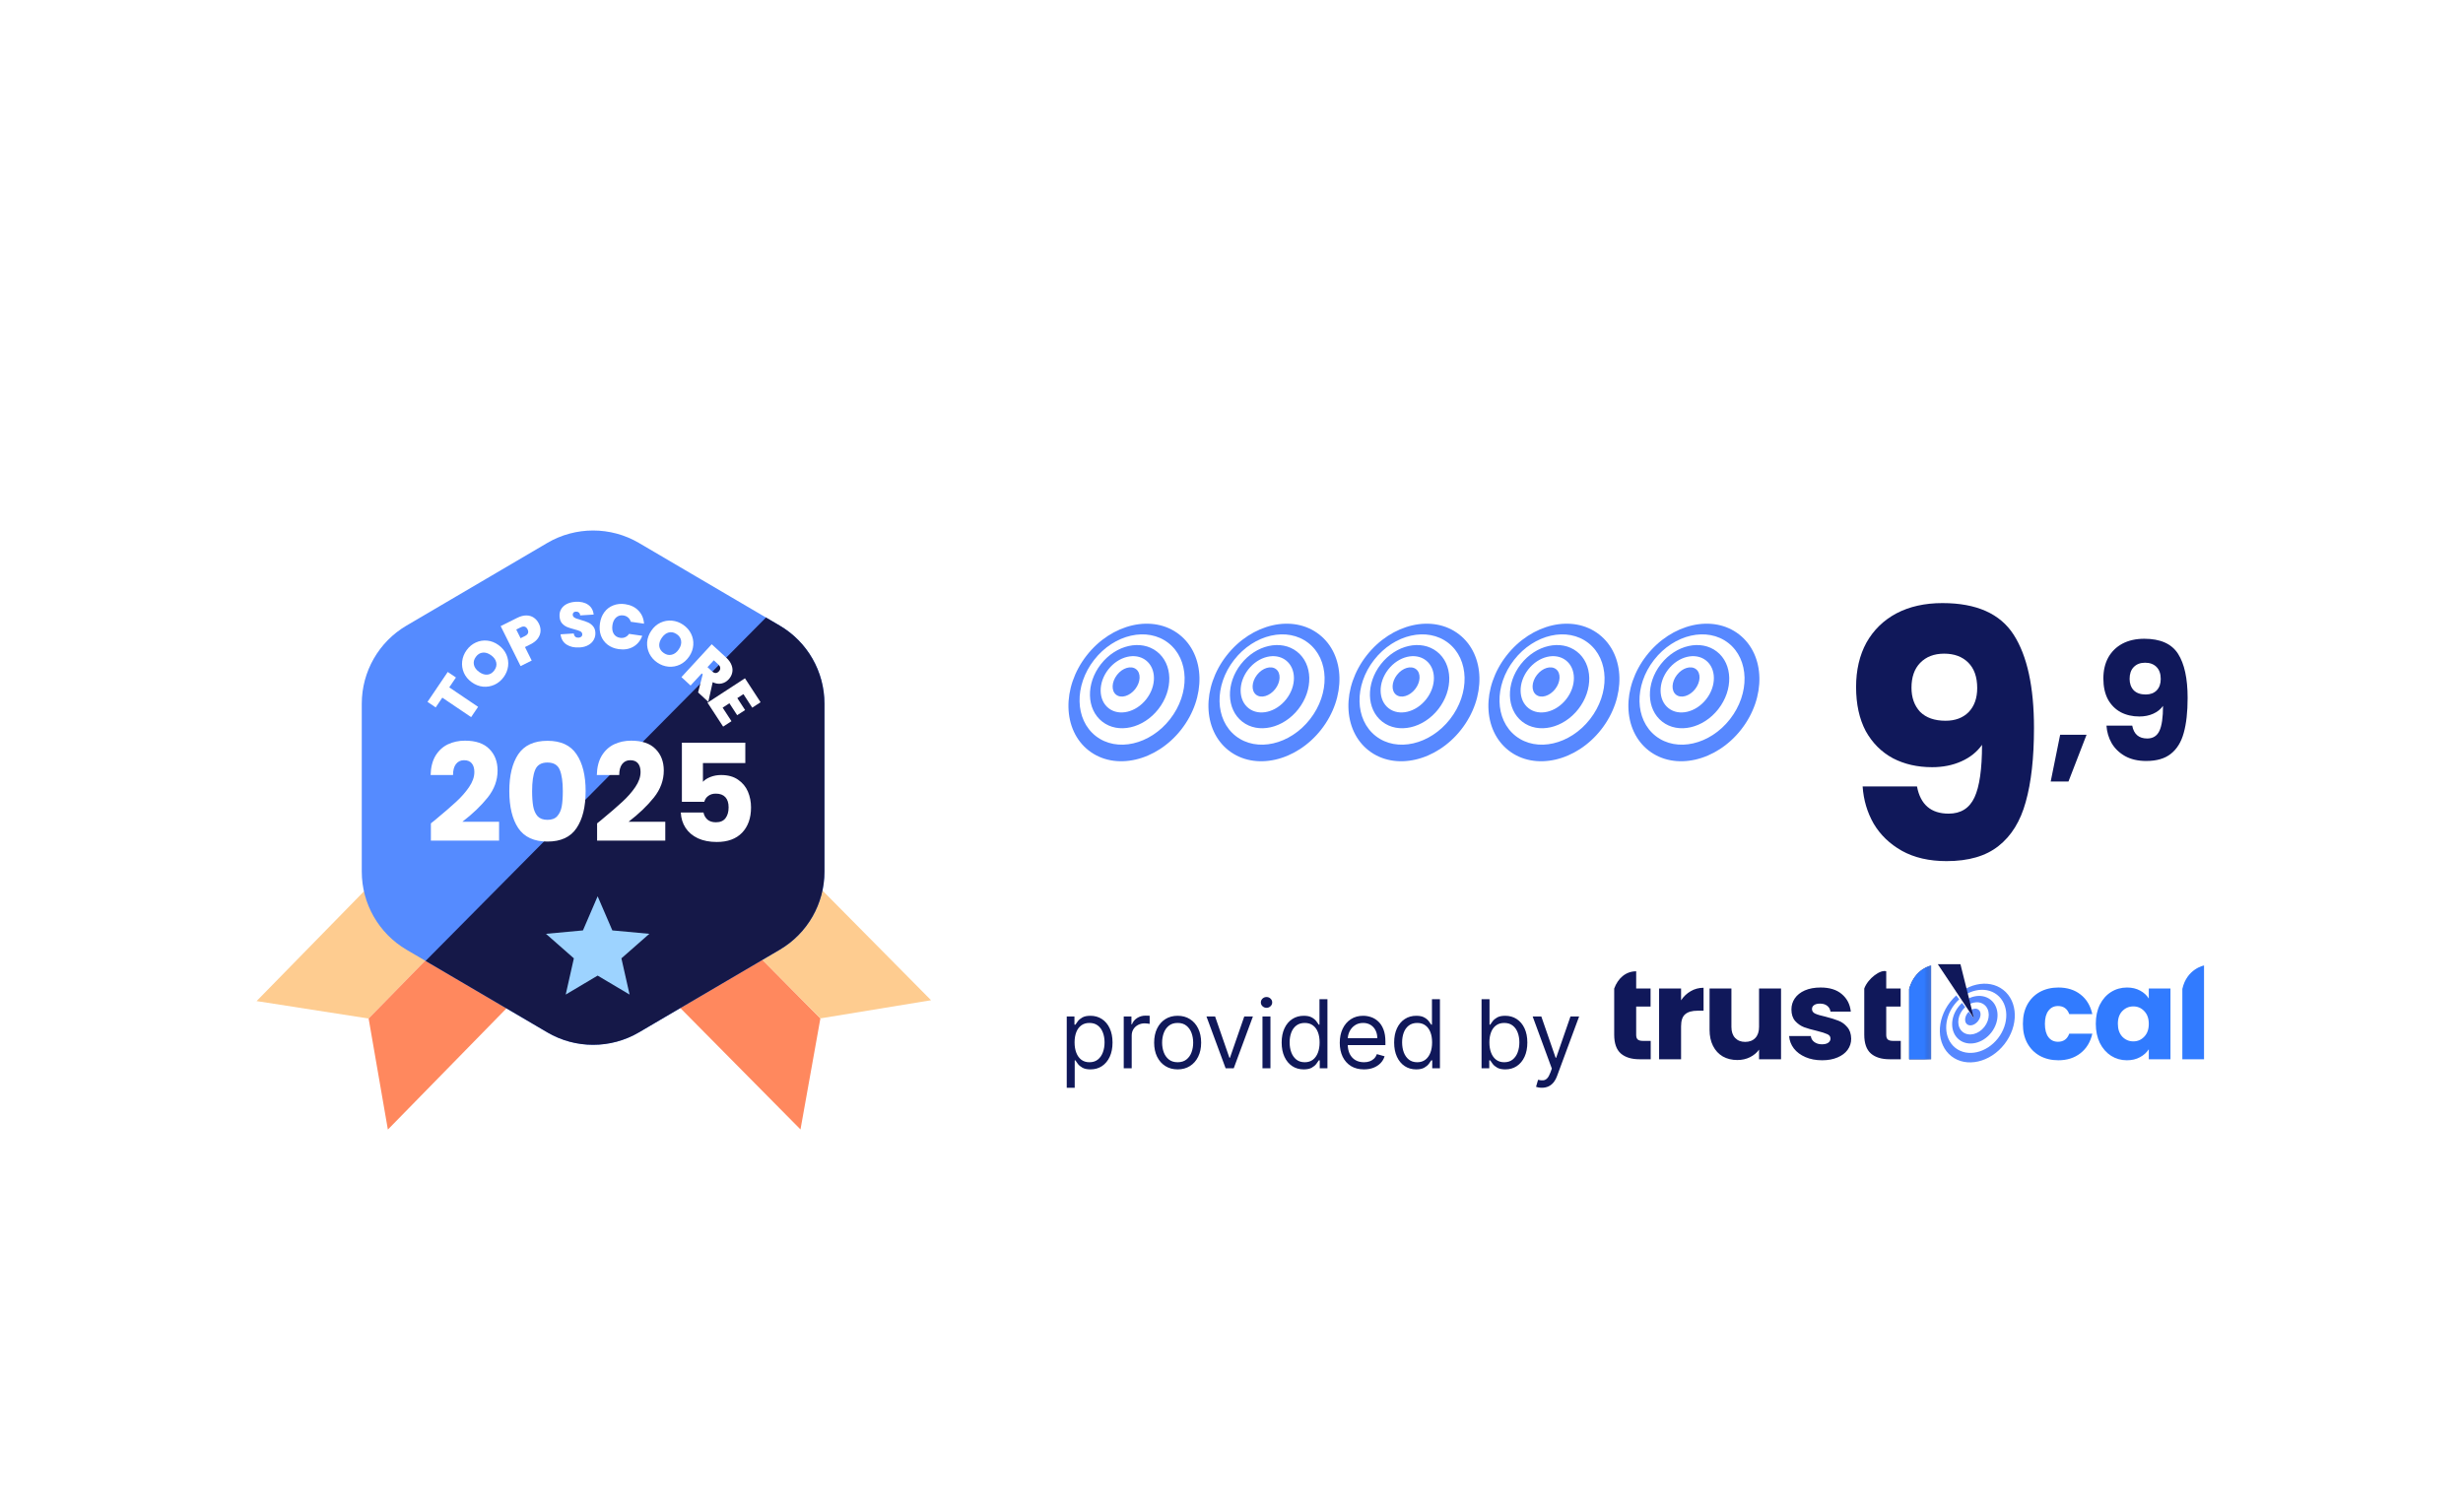 <?xml version="1.0" encoding="utf-8"?>
<svg xmlns="http://www.w3.org/2000/svg" fill="none" height="167" viewBox="0 0 272 167" width="272">
<g clip-path="url(#clip0_12_9783)">
<rect fill="white" height="167" width="272"/>
<g filter="url(#filter0_d_12_9783)">
<g clip-path="url(#clip1_12_9783)">
<path d="M238 32H34C25.163 32 18 39.163 18 48V120C18 128.837 25.163 136 34 136H238C246.837 136 254 128.837 254 120V48C254 39.163 246.837 32 238 32Z" fill="white"/>
<path d="M28.337 102.575L42.286 88.316L49.57 95.442L40.709 104.5L28.337 102.575Z" fill="#FECC90"/>
<path d="M40.709 104.5L49.494 95.519L56.712 102.581L47.771 111.721L42.835 116.766L40.709 104.5Z" fill="#FF885E"/>
<path d="M88.402 116.751L74.222 102.424L81.464 95.256L90.6 104.487L88.402 116.751Z" fill="#FF885E"/>
<path d="M90.6 104.486L81.54 95.333L88.718 88.23L97.805 97.411L102.822 102.48L90.6 104.486Z" fill="#FECC90"/>
<path d="M60.437 51.973C63.563 50.138 67.437 50.138 70.563 51.973L86.111 61.102C89.169 62.898 91.047 66.179 91.047 69.725V88.275C91.047 91.822 89.169 95.103 86.111 96.899L70.563 106.028C67.437 107.863 63.563 107.863 60.437 106.028L44.889 96.899C41.831 95.103 39.952 91.822 39.952 88.275V69.725C39.952 66.179 41.831 62.898 44.889 61.102L60.437 51.973Z" fill="#558BFF"/>
<path d="M84.545 60.182L86.111 61.101C89.169 62.897 91.048 66.178 91.048 69.725V88.275C91.048 91.822 89.169 95.103 86.111 96.899L70.563 106.027C67.437 107.863 63.563 107.863 60.437 106.027L47 98.138L84.553 60.246C84.572 60.227 84.568 60.195 84.545 60.182Z" fill="#151848"/>
<path d="M47.585 82.945C47.925 82.675 48.08 82.55 48.05 82.57C49.03 81.76 49.8 81.095 50.36 80.575C50.93 80.055 51.41 79.51 51.8 78.94C52.19 78.37 52.385 77.815 52.385 77.275C52.385 76.865 52.29 76.545 52.1 76.315C51.91 76.085 51.625 75.97 51.245 75.97C50.865 75.97 50.565 76.115 50.345 76.405C50.135 76.685 50.03 77.085 50.03 77.605H47.555C47.575 76.755 47.755 76.045 48.095 75.475C48.445 74.905 48.9 74.485 49.46 74.215C50.03 73.945 50.66 73.81 51.35 73.81C52.54 73.81 53.435 74.115 54.035 74.725C54.645 75.335 54.95 76.13 54.95 77.11C54.95 78.18 54.585 79.175 53.855 80.095C53.125 81.005 52.195 81.895 51.065 82.765H55.115V84.85H47.585V82.945ZM56.245 79.375C56.245 77.655 56.575 76.3 57.234 75.31C57.904 74.32 58.98 73.825 60.459 73.825C61.94 73.825 63.01 74.32 63.669 75.31C64.34 76.3 64.674 77.655 64.674 79.375C64.674 81.115 64.34 82.48 63.669 83.47C63.01 84.46 61.94 84.955 60.459 84.955C58.98 84.955 57.904 84.46 57.234 83.47C56.575 82.48 56.245 81.115 56.245 79.375ZM62.154 79.375C62.154 78.365 62.044 77.59 61.825 77.05C61.605 76.5 61.15 76.225 60.459 76.225C59.77 76.225 59.315 76.5 59.094 77.05C58.874 77.59 58.764 78.365 58.764 79.375C58.764 80.055 58.804 80.62 58.885 81.07C58.965 81.51 59.124 81.87 59.364 82.15C59.614 82.42 59.98 82.555 60.459 82.555C60.94 82.555 61.3 82.42 61.539 82.15C61.789 81.87 61.955 81.51 62.035 81.07C62.114 80.62 62.154 80.055 62.154 79.375ZM65.94 82.945C66.28 82.675 66.435 82.55 66.405 82.57C67.385 81.76 68.155 81.095 68.715 80.575C69.285 80.055 69.765 79.51 70.155 78.94C70.545 78.37 70.74 77.815 70.74 77.275C70.74 76.865 70.645 76.545 70.455 76.315C70.265 76.085 69.98 75.97 69.6 75.97C69.22 75.97 68.92 76.115 68.7 76.405C68.49 76.685 68.385 77.085 68.385 77.605H65.91C65.93 76.755 66.11 76.045 66.45 75.475C66.8 74.905 67.255 74.485 67.815 74.215C68.385 73.945 69.015 73.81 69.705 73.81C70.895 73.81 71.79 74.115 72.39 74.725C73 75.335 73.305 76.13 73.305 77.11C73.305 78.18 72.94 79.175 72.21 80.095C71.48 81.005 70.55 81.895 69.42 82.765H73.47V84.85H65.94V82.945ZM82.309 76.285H77.629V78.355C77.829 78.135 78.109 77.955 78.469 77.815C78.829 77.675 79.219 77.605 79.639 77.605C80.389 77.605 81.009 77.775 81.499 78.115C81.999 78.455 82.364 78.895 82.594 79.435C82.824 79.975 82.939 80.56 82.939 81.19C82.939 82.36 82.609 83.29 81.949 83.98C81.289 84.66 80.359 85 79.159 85C78.359 85 77.664 84.865 77.074 84.595C76.484 84.315 76.029 83.93 75.709 83.44C75.389 82.95 75.214 82.385 75.184 81.745H77.689C77.749 82.055 77.894 82.315 78.124 82.525C78.354 82.725 78.669 82.825 79.069 82.825C79.539 82.825 79.889 82.675 80.119 82.375C80.349 82.075 80.464 81.675 80.464 81.175C80.464 80.685 80.344 80.31 80.104 80.05C79.864 79.79 79.514 79.66 79.054 79.66C78.714 79.66 78.434 79.745 78.214 79.915C77.994 80.075 77.849 80.29 77.779 80.56H75.304V74.035H82.309V76.285Z" fill="white"/>
<path d="M49.446 66.221L50.351 66.832L49.614 67.922L52.798 70.075L52.029 71.211L48.846 69.059L48.117 70.138L47.212 69.526L49.446 66.221Z" fill="white"/>
<path d="M55.623 66.79C55.352 67.163 55.015 67.444 54.614 67.63C54.208 67.814 53.784 67.886 53.34 67.846C52.895 67.799 52.476 67.633 52.084 67.348C51.691 67.062 51.406 66.716 51.228 66.31C51.05 65.897 50.988 65.471 51.042 65.031C51.096 64.592 51.259 64.185 51.531 63.812C51.806 63.434 52.142 63.154 52.541 62.971C52.943 62.784 53.366 62.714 53.811 62.761C54.252 62.805 54.669 62.97 55.061 63.255C55.454 63.541 55.741 63.888 55.922 64.297C56.1 64.704 56.163 65.128 56.113 65.57C56.058 66.01 55.895 66.416 55.623 66.79ZM54.593 66.04C54.799 65.757 54.869 65.467 54.802 65.17C54.738 64.87 54.551 64.607 54.242 64.382C53.925 64.151 53.615 64.053 53.313 64.087C53.01 64.115 52.756 64.27 52.55 64.553C52.341 64.84 52.27 65.132 52.337 65.429C52.4 65.723 52.59 65.985 52.907 66.216C53.22 66.444 53.529 66.544 53.831 66.516C54.131 66.486 54.385 66.327 54.593 66.04Z" fill="white"/>
<path d="M59.514 60.891C59.648 61.158 59.707 61.434 59.692 61.717C59.679 61.995 59.58 62.263 59.396 62.521C59.214 62.774 58.943 62.989 58.584 63.168L57.976 63.471L58.719 64.962L57.491 65.574L55.291 61.156L57.127 60.242C57.482 60.065 57.814 59.978 58.123 59.98C58.436 59.981 58.71 60.061 58.946 60.22C59.181 60.379 59.371 60.602 59.514 60.891ZM57.978 62.25C58.325 62.077 58.419 61.832 58.261 61.515C58.101 61.193 57.848 61.118 57.501 61.291L57.012 61.535L57.49 62.493L57.978 62.25Z" fill="white"/>
<path d="M64.009 63.514C63.436 63.55 62.957 63.445 62.572 63.198C62.187 62.947 61.965 62.568 61.905 62.062L63.365 61.97C63.389 62.141 63.449 62.264 63.542 62.337C63.636 62.411 63.752 62.443 63.892 62.435C64.018 62.427 64.118 62.39 64.194 62.324C64.273 62.254 64.31 62.163 64.303 62.051C64.293 61.907 64.219 61.799 64.079 61.728C63.939 61.658 63.714 61.583 63.405 61.504C63.077 61.418 62.81 61.332 62.604 61.246C62.401 61.156 62.22 61.02 62.059 60.839C61.902 60.652 61.814 60.403 61.794 60.091C61.774 59.774 61.836 59.499 61.981 59.266C62.124 59.028 62.333 58.841 62.605 58.707C62.877 58.573 63.19 58.495 63.544 58.473C64.117 58.437 64.582 58.543 64.939 58.791C65.3 59.035 65.508 59.398 65.561 59.881L64.073 59.975C64.059 59.827 64.006 59.718 63.913 59.649C63.824 59.58 63.712 59.549 63.577 59.558C63.475 59.564 63.393 59.6 63.331 59.664C63.27 59.729 63.243 59.817 63.25 59.929C63.256 60.022 63.296 60.102 63.37 60.167C63.449 60.227 63.543 60.28 63.654 60.324C63.764 60.364 63.926 60.415 64.14 60.476C64.459 60.563 64.722 60.654 64.929 60.749C65.14 60.839 65.324 60.974 65.481 61.156C65.641 61.333 65.731 61.566 65.749 61.855C65.768 62.148 65.71 62.416 65.575 62.658C65.446 62.9 65.245 63.097 64.975 63.25C64.708 63.403 64.386 63.491 64.009 63.514Z" fill="white"/>
<path d="M66.253 60.861C66.323 60.381 66.484 59.968 66.737 59.623C66.995 59.273 67.324 59.022 67.724 58.868C68.124 58.709 68.564 58.664 69.045 58.734C69.654 58.823 70.143 59.061 70.511 59.449C70.88 59.833 71.084 60.313 71.123 60.889L69.661 60.677C69.6 60.479 69.498 60.321 69.355 60.201C69.217 60.082 69.046 60.008 68.843 59.978C68.529 59.932 68.261 60.009 68.038 60.208C67.822 60.403 67.686 60.687 67.632 61.061C67.577 61.44 67.625 61.756 67.777 62.009C67.934 62.258 68.17 62.406 68.484 62.451C68.687 62.481 68.872 62.458 69.038 62.383C69.209 62.309 69.352 62.186 69.467 62.014L70.928 62.226C70.727 62.767 70.395 63.172 69.932 63.439C69.469 63.702 68.933 63.789 68.323 63.701C67.843 63.631 67.433 63.466 67.094 63.204C66.755 62.938 66.512 62.603 66.363 62.2C66.219 61.792 66.183 61.346 66.253 60.861Z" fill="white"/>
<path d="M72.591 65.187C72.21 64.927 71.919 64.599 71.72 64.204C71.523 63.805 71.438 63.382 71.465 62.937C71.498 62.491 71.651 62.068 71.924 61.666C72.197 61.265 72.534 60.97 72.935 60.78C73.342 60.588 73.766 60.513 74.207 60.554C74.648 60.594 75.059 60.745 75.441 61.005C75.827 61.268 76.117 61.596 76.313 61.988C76.512 62.384 76.595 62.805 76.562 63.251C76.532 63.693 76.38 64.115 76.106 64.516C75.833 64.917 75.495 65.215 75.092 65.409C74.691 65.599 74.269 65.675 73.826 65.639C73.385 65.598 72.973 65.448 72.591 65.187ZM73.309 64.135C73.598 64.332 73.89 64.392 74.184 64.316C74.483 64.243 74.74 64.048 74.955 63.732C75.176 63.408 75.265 63.096 75.221 62.795C75.184 62.493 75.021 62.243 74.732 62.046C74.439 61.846 74.145 61.785 73.85 61.861C73.558 61.933 73.302 62.131 73.081 62.455C72.863 62.775 72.772 63.086 72.809 63.388C72.849 63.686 73.016 63.935 73.309 64.135Z" fill="white"/>
<path d="M77.093 68.483L77.605 66.481L77.497 66.381L76.264 67.72L75.255 66.79L78.598 63.16L80.189 64.626C80.481 64.894 80.681 65.173 80.788 65.463C80.899 65.749 80.924 66.029 80.862 66.302C80.804 66.572 80.674 66.817 80.472 67.036C80.244 67.284 79.975 67.438 79.663 67.501C79.359 67.563 79.04 67.513 78.706 67.352L78.221 69.522L77.093 68.483ZM78.132 65.691L78.632 66.151C78.769 66.277 78.902 66.34 79.031 66.338C79.16 66.336 79.281 66.273 79.395 66.149C79.502 66.033 79.55 65.909 79.538 65.777C79.533 65.645 79.463 65.517 79.329 65.394L78.83 64.934L78.132 65.691Z" fill="white"/>
<path d="M82.099 68.669L81.424 69.109L82.284 70.428L81.41 70.998L80.55 69.678L79.805 70.164L80.78 71.659L79.859 72.259L78.136 69.615L82.27 66.92L83.994 69.565L83.073 70.165L82.099 68.669Z" fill="white"/>
<path d="M120.229 74.894C123.117 77.148 127.697 76.107 130.458 72.57C133.22 69.031 133.117 64.336 130.229 62.082C127.341 59.827 122.761 60.868 120 64.406C117.238 67.944 117.341 72.639 120.229 74.894Z" fill="#5788FF"/>
<path d="M121.012 73.299C123.328 75.106 127 74.272 129.215 71.434C131.43 68.597 131.348 64.831 129.032 63.024C126.717 61.216 123.044 62.051 120.829 64.888C118.614 67.726 118.696 71.491 121.012 73.299Z" fill="white"/>
<path d="M121.731 71.712C123.485 73.081 126.259 72.459 127.926 70.322C129.594 68.185 129.524 65.344 127.771 63.975C126.017 62.606 123.243 63.228 121.575 65.365C119.908 67.501 119.977 70.343 121.731 71.712Z" fill="#5788FF"/>
<path d="M122.431 70.227C123.591 71.132 125.454 70.683 126.593 69.224C127.732 67.765 127.715 65.848 126.555 64.943C125.395 64.038 123.532 64.487 122.393 65.945C121.254 67.404 121.271 69.321 122.431 70.227Z" fill="white"/>
<path d="M123.262 68.738C123.817 69.17 124.759 68.89 125.367 68.111C125.975 67.332 126.019 66.349 125.464 65.916C124.91 65.484 123.967 65.764 123.359 66.543C122.751 67.323 122.708 68.305 123.262 68.738Z" fill="#5788FF"/>
<path d="M135.688 74.894C138.576 77.148 143.156 76.107 145.917 72.57C148.679 69.031 148.576 64.336 145.688 62.082C142.8 59.827 138.22 60.868 135.459 64.406C132.697 67.944 132.8 72.639 135.688 74.894Z" fill="#5788FF"/>
<path d="M136.471 73.299C138.787 75.106 142.459 74.272 144.674 71.434C146.889 68.597 146.807 64.831 144.491 63.024C142.176 61.216 138.503 62.051 136.288 64.888C134.073 67.726 134.155 71.491 136.471 73.299Z" fill="white"/>
<path d="M137.19 71.712C138.944 73.081 141.718 72.459 143.385 70.322C145.053 68.185 144.983 65.344 143.23 63.975C141.476 62.606 138.702 63.228 137.034 65.365C135.367 67.501 135.436 70.343 137.19 71.712Z" fill="#5788FF"/>
<path d="M137.89 70.227C139.05 71.132 140.913 70.683 142.052 69.224C143.191 67.765 143.174 65.848 142.014 64.943C140.854 64.038 138.991 64.487 137.852 65.945C136.713 67.404 136.73 69.321 137.89 70.227Z" fill="white"/>
<path d="M138.721 68.738C139.276 69.17 140.218 68.89 140.826 68.111C141.434 67.332 141.478 66.349 140.923 65.916C140.369 65.484 139.426 65.764 138.818 66.543C138.21 67.323 138.167 68.305 138.721 68.738Z" fill="#5788FF"/>
<path d="M151.147 74.894C154.035 77.148 158.615 76.107 161.376 72.57C164.138 69.031 164.035 64.336 161.147 62.082C158.259 59.827 153.679 60.868 150.918 64.406C148.156 67.944 148.259 72.639 151.147 74.894Z" fill="#5788FF"/>
<path d="M151.93 73.299C154.246 75.106 157.918 74.272 160.133 71.434C162.348 68.597 162.266 64.831 159.95 63.024C157.635 61.216 153.962 62.051 151.747 64.888C149.532 67.726 149.614 71.491 151.93 73.299Z" fill="white"/>
<path d="M152.649 71.712C154.403 73.081 157.177 72.459 158.844 70.322C160.512 68.185 160.442 65.344 158.689 63.975C156.935 62.606 154.161 63.228 152.493 65.365C150.826 67.501 150.895 70.343 152.649 71.712Z" fill="#5788FF"/>
<path d="M153.349 70.227C154.509 71.132 156.372 70.683 157.511 69.224C158.65 67.765 158.633 65.848 157.473 64.943C156.313 64.038 154.45 64.487 153.311 65.945C152.172 67.404 152.189 69.321 153.349 70.227Z" fill="white"/>
<path d="M154.18 68.738C154.735 69.17 155.677 68.89 156.285 68.111C156.893 67.332 156.937 66.349 156.382 65.916C155.828 65.484 154.885 65.764 154.277 66.543C153.669 67.323 153.626 68.305 154.18 68.738Z" fill="#5788FF"/>
<path d="M166.606 74.894C169.494 77.148 174.074 76.107 176.835 72.57C179.597 69.031 179.494 64.336 176.606 62.082C173.718 59.827 169.138 60.868 166.377 64.406C163.615 67.944 163.718 72.639 166.606 74.894Z" fill="#5788FF"/>
<path d="M167.389 73.299C169.705 75.106 173.377 74.272 175.592 71.434C177.807 68.597 177.725 64.831 175.409 63.024C173.094 61.216 169.421 62.051 167.206 64.888C164.991 67.726 165.073 71.491 167.389 73.299Z" fill="white"/>
<path d="M168.108 71.712C169.862 73.081 172.636 72.459 174.303 70.322C175.971 68.185 175.901 65.344 174.148 63.975C172.394 62.606 169.62 63.228 167.952 65.365C166.285 67.501 166.354 70.343 168.108 71.712Z" fill="#5788FF"/>
<path d="M168.808 70.227C169.968 71.132 171.831 70.683 172.97 69.224C174.109 67.765 174.092 65.848 172.932 64.943C171.772 64.038 169.909 64.487 168.77 65.945C167.631 67.404 167.648 69.321 168.808 70.227Z" fill="white"/>
<path d="M169.639 68.738C170.194 69.17 171.136 68.89 171.744 68.111C172.352 67.332 172.396 66.349 171.841 65.916C171.287 65.484 170.344 65.764 169.736 66.543C169.128 67.323 169.085 68.305 169.639 68.738Z" fill="#5788FF"/>
<path d="M182.065 74.894C184.953 77.148 189.533 76.107 192.294 72.57C195.056 69.031 194.953 64.336 192.065 62.082C189.177 59.827 184.597 60.868 181.836 64.406C179.074 67.944 179.177 72.639 182.065 74.894Z" fill="#5788FF"/>
<path d="M182.848 73.299C185.164 75.106 188.836 74.272 191.051 71.434C193.266 68.597 193.184 64.831 190.868 63.024C188.553 61.216 184.88 62.051 182.665 64.888C180.45 67.726 180.532 71.491 182.848 73.299Z" fill="white"/>
<path d="M183.567 71.712C185.321 73.081 188.095 72.459 189.762 70.322C191.43 68.185 191.36 65.344 189.607 63.975C187.853 62.606 185.079 63.228 183.411 65.365C181.744 67.501 181.813 70.343 183.567 71.712Z" fill="#5788FF"/>
<path d="M184.267 70.227C185.427 71.132 187.29 70.683 188.429 69.224C189.568 67.765 189.551 65.848 188.391 64.943C187.231 64.038 185.368 64.487 184.229 65.945C183.09 67.404 183.107 69.321 184.267 70.227Z" fill="white"/>
<path d="M185.098 68.738C185.653 69.17 186.595 68.89 187.203 68.111C187.811 67.332 187.855 66.349 187.3 65.916C186.746 65.484 185.803 65.764 185.195 66.543C184.587 67.323 184.544 68.305 185.098 68.738Z" fill="#5788FF"/>
<path d="M117.805 112.148V104.273H118.656V105.183H118.76C118.825 105.083 118.914 104.956 119.028 104.802C119.145 104.646 119.312 104.506 119.528 104.385C119.747 104.26 120.043 104.198 120.415 104.198C120.898 104.198 121.323 104.319 121.691 104.56C122.059 104.801 122.346 105.143 122.552 105.585C122.758 106.028 122.862 106.55 122.862 107.151C122.862 107.758 122.758 108.284 122.552 108.729C122.346 109.171 122.06 109.514 121.694 109.758C121.329 109.999 120.908 110.119 120.43 110.119C120.063 110.119 119.768 110.058 119.547 109.937C119.325 109.812 119.155 109.672 119.036 109.515C118.917 109.356 118.825 109.224 118.76 109.12H118.685V112.148H117.805ZM118.67 107.136C118.67 107.569 118.734 107.95 118.861 108.281C118.987 108.609 119.173 108.867 119.416 109.053C119.66 109.237 119.958 109.329 120.311 109.329C120.679 109.329 120.986 109.232 121.232 109.038C121.481 108.842 121.667 108.578 121.791 108.247C121.918 107.914 121.982 107.544 121.982 107.136C121.982 106.734 121.919 106.371 121.795 106.048C121.673 105.722 121.488 105.465 121.24 105.276C120.993 105.084 120.684 104.989 120.311 104.989C119.953 104.989 119.652 105.079 119.409 105.261C119.165 105.44 118.981 105.691 118.857 106.014C118.733 106.335 118.67 106.709 118.67 107.136ZM124.099 110V104.273H124.949V105.138H125.009C125.113 104.854 125.302 104.624 125.575 104.448C125.849 104.271 126.157 104.183 126.5 104.183C126.565 104.183 126.646 104.184 126.742 104.187C126.839 104.189 126.913 104.193 126.962 104.198V105.093C126.933 105.086 126.864 105.074 126.757 105.06C126.653 105.042 126.542 105.033 126.426 105.033C126.147 105.033 125.899 105.092 125.68 105.209C125.464 105.323 125.292 105.482 125.165 105.686C125.041 105.887 124.979 106.117 124.979 106.376V110H124.099ZM130.053 110.119C129.536 110.119 129.082 109.996 128.692 109.75C128.304 109.504 128.001 109.16 127.782 108.717C127.566 108.275 127.458 107.758 127.458 107.166C127.458 106.57 127.566 106.049 127.782 105.604C128.001 105.159 128.304 104.813 128.692 104.567C129.082 104.321 129.536 104.198 130.053 104.198C130.57 104.198 131.022 104.321 131.41 104.567C131.8 104.813 132.104 105.159 132.32 105.604C132.539 106.049 132.648 106.57 132.648 107.166C132.648 107.758 132.539 108.275 132.32 108.717C132.104 109.16 131.8 109.504 131.41 109.75C131.022 109.996 130.57 110.119 130.053 110.119ZM130.053 109.329C130.446 109.329 130.769 109.228 131.022 109.027C131.276 108.826 131.464 108.561 131.585 108.233C131.707 107.904 131.768 107.549 131.768 107.166C131.768 106.783 131.707 106.427 131.585 106.096C131.464 105.765 131.276 105.498 131.022 105.294C130.769 105.091 130.446 104.989 130.053 104.989C129.66 104.989 129.337 105.091 129.084 105.294C128.83 105.498 128.642 105.765 128.52 106.096C128.399 106.427 128.338 106.783 128.338 107.166C128.338 107.549 128.399 107.904 128.52 108.233C128.642 108.561 128.83 108.826 129.084 109.027C129.337 109.228 129.66 109.329 130.053 109.329ZM138.365 104.273L136.247 110H135.352L133.234 104.273H134.188L135.769 108.837H135.829L137.41 104.273H138.365ZM139.421 110V104.273H140.301V110H139.421ZM139.868 103.318C139.697 103.318 139.549 103.26 139.425 103.143C139.303 103.026 139.242 102.886 139.242 102.722C139.242 102.558 139.303 102.417 139.425 102.3C139.549 102.183 139.697 102.125 139.868 102.125C140.04 102.125 140.187 102.183 140.308 102.3C140.433 102.417 140.495 102.558 140.495 102.722C140.495 102.886 140.433 103.026 140.308 103.143C140.187 103.26 140.04 103.318 139.868 103.318ZM143.97 110.119C143.493 110.119 143.072 109.999 142.706 109.758C142.341 109.514 142.055 109.171 141.849 108.729C141.642 108.284 141.539 107.758 141.539 107.151C141.539 106.55 141.642 106.028 141.849 105.585C142.055 105.143 142.342 104.801 142.71 104.56C143.078 104.319 143.503 104.198 143.985 104.198C144.358 104.198 144.653 104.26 144.869 104.385C145.088 104.506 145.254 104.646 145.369 104.802C145.485 104.956 145.576 105.083 145.641 105.183H145.715V102.364H146.595V110H145.745V109.12H145.641C145.576 109.224 145.484 109.356 145.365 109.515C145.246 109.672 145.075 109.812 144.854 109.937C144.633 110.058 144.338 110.119 143.97 110.119ZM144.09 109.329C144.443 109.329 144.741 109.237 144.985 109.053C145.228 108.867 145.413 108.609 145.54 108.281C145.667 107.95 145.73 107.569 145.73 107.136C145.73 106.709 145.668 106.335 145.544 106.014C145.42 105.691 145.236 105.44 144.992 105.261C144.748 105.079 144.448 104.989 144.09 104.989C143.717 104.989 143.406 105.084 143.158 105.276C142.911 105.465 142.726 105.722 142.602 106.048C142.48 106.371 142.419 106.734 142.419 107.136C142.419 107.544 142.481 107.914 142.606 108.247C142.732 108.578 142.919 108.842 143.165 109.038C143.414 109.232 143.722 109.329 144.09 109.329ZM150.626 110.119C150.074 110.119 149.598 109.997 149.197 109.754C148.8 109.508 148.493 109.165 148.276 108.725C148.063 108.282 147.956 107.768 147.956 107.181C147.956 106.594 148.063 106.077 148.276 105.63C148.493 105.18 148.793 104.829 149.179 104.578C149.567 104.325 150.019 104.198 150.536 104.198C150.834 104.198 151.129 104.248 151.42 104.347C151.711 104.447 151.975 104.608 152.214 104.832C152.453 105.053 152.643 105.347 152.784 105.712C152.926 106.077 152.997 106.527 152.997 107.062V107.435H148.582V106.674H152.102C152.102 106.351 152.037 106.062 151.908 105.809C151.781 105.555 151.6 105.355 151.364 105.209C151.13 105.062 150.854 104.989 150.536 104.989C150.186 104.989 149.882 105.076 149.626 105.25C149.373 105.421 149.178 105.645 149.041 105.921C148.904 106.197 148.836 106.492 148.836 106.808V107.315C148.836 107.748 148.91 108.114 149.059 108.415C149.211 108.714 149.421 108.941 149.69 109.098C149.958 109.252 150.27 109.329 150.626 109.329C150.857 109.329 151.065 109.297 151.252 109.232C151.441 109.165 151.604 109.065 151.74 108.934C151.877 108.799 151.983 108.633 152.057 108.434L152.907 108.673C152.818 108.961 152.668 109.214 152.456 109.433C152.245 109.649 151.984 109.818 151.673 109.94C151.363 110.06 151.013 110.119 150.626 110.119ZM156.393 110.119C155.916 110.119 155.495 109.999 155.129 109.758C154.764 109.514 154.478 109.171 154.272 108.729C154.065 108.284 153.962 107.758 153.962 107.151C153.962 106.55 154.065 106.028 154.272 105.585C154.478 105.143 154.765 104.801 155.133 104.56C155.501 104.319 155.926 104.198 156.408 104.198C156.781 104.198 157.076 104.26 157.292 104.385C157.511 104.506 157.677 104.646 157.791 104.802C157.908 104.956 157.999 105.083 158.064 105.183H158.138V102.364H159.018V110H158.168V109.12H158.064C157.999 109.224 157.907 109.356 157.788 109.515C157.668 109.672 157.498 109.812 157.277 109.937C157.056 110.058 156.761 110.119 156.393 110.119ZM156.513 109.329C156.865 109.329 157.164 109.237 157.407 109.053C157.651 108.867 157.836 108.609 157.963 108.281C158.09 107.95 158.153 107.569 158.153 107.136C158.153 106.709 158.091 106.335 157.967 106.014C157.842 105.691 157.658 105.44 157.415 105.261C157.171 105.079 156.87 104.989 156.513 104.989C156.14 104.989 155.829 105.084 155.58 105.276C155.334 105.465 155.149 105.722 155.025 106.048C154.903 106.371 154.842 106.734 154.842 107.136C154.842 107.544 154.904 107.914 155.028 108.247C155.155 108.578 155.342 108.842 155.588 109.038C155.836 109.232 156.145 109.329 156.513 109.329ZM163.614 110V102.364H164.494V105.183H164.569C164.634 105.083 164.723 104.956 164.837 104.802C164.954 104.646 165.121 104.506 165.337 104.385C165.556 104.26 165.852 104.198 166.225 104.198C166.707 104.198 167.132 104.319 167.5 104.56C167.868 104.801 168.155 105.143 168.361 105.585C168.567 106.028 168.671 106.55 168.671 107.151C168.671 107.758 168.567 108.284 168.361 108.729C168.155 109.171 167.869 109.514 167.504 109.758C167.138 109.999 166.717 110.119 166.239 110.119C165.872 110.119 165.577 110.058 165.356 109.937C165.135 109.812 164.964 109.672 164.845 109.515C164.726 109.356 164.634 109.224 164.569 109.12H164.465V110H163.614ZM164.48 107.136C164.48 107.569 164.543 107.95 164.67 108.281C164.796 108.609 164.982 108.867 165.225 109.053C165.469 109.237 165.767 109.329 166.12 109.329C166.488 109.329 166.795 109.232 167.041 109.038C167.29 108.842 167.476 108.578 167.6 108.247C167.727 107.914 167.791 107.544 167.791 107.136C167.791 106.734 167.728 106.371 167.604 106.048C167.482 105.722 167.297 105.465 167.049 105.276C166.803 105.084 166.493 104.989 166.12 104.989C165.762 104.989 165.461 105.079 165.218 105.261C164.974 105.44 164.79 105.691 164.666 106.014C164.542 106.335 164.48 106.709 164.48 107.136ZM170.273 112.148C170.124 112.148 169.991 112.135 169.874 112.11C169.758 112.088 169.677 112.066 169.632 112.043L169.856 111.268C170.069 111.322 170.258 111.342 170.422 111.327C170.587 111.313 170.732 111.239 170.859 111.107C170.988 110.978 171.106 110.768 171.213 110.477L171.377 110.03L169.259 104.273H170.214L171.795 108.837H171.854L173.435 104.273H174.39L171.959 110.835C171.849 111.131 171.714 111.376 171.552 111.57C171.391 111.766 171.203 111.912 170.989 112.006C170.778 112.1 170.539 112.148 170.273 112.148Z" fill="#10185A"/>
<path d="M230.428 73.156L228.43 78.322H226.468L227.512 73.156H230.428ZM235.47 72.148C235.65 73.096 236.202 73.57 237.126 73.57C237.762 73.57 238.212 73.288 238.476 72.724C238.74 72.16 238.872 71.242 238.872 69.97C238.608 70.342 238.248 70.63 237.792 70.834C237.336 71.038 236.826 71.14 236.262 71.14C235.494 71.14 234.81 70.984 234.21 70.672C233.61 70.348 233.136 69.874 232.788 69.25C232.452 68.614 232.284 67.846 232.284 66.946C232.284 66.058 232.464 65.284 232.824 64.624C233.196 63.964 233.718 63.454 234.39 63.094C235.074 62.734 235.878 62.554 236.802 62.554C238.578 62.554 239.82 63.106 240.528 64.21C241.236 65.314 241.59 66.94 241.59 69.088C241.59 70.648 241.446 71.938 241.158 72.958C240.882 73.966 240.408 74.734 239.736 75.262C239.076 75.79 238.17 76.054 237.018 76.054C236.106 76.054 235.326 75.874 234.678 75.514C234.042 75.154 233.55 74.68 233.202 74.092C232.866 73.504 232.674 72.856 232.626 72.148H235.47ZM236.964 68.71C237.468 68.71 237.87 68.56 238.17 68.26C238.47 67.948 238.62 67.528 238.62 67C238.62 66.424 238.464 65.98 238.152 65.668C237.84 65.356 237.42 65.2 236.892 65.2C236.364 65.2 235.944 65.362 235.632 65.686C235.332 65.998 235.182 66.43 235.182 66.982C235.182 67.498 235.332 67.918 235.632 68.242C235.944 68.554 236.388 68.71 236.964 68.71Z" fill="#10185A"/>
<path d="M211.702 78.868C212.082 80.87 213.247 81.87 215.198 81.87C216.541 81.87 217.491 81.275 218.048 80.084C218.605 78.894 218.884 76.956 218.884 74.27C218.327 75.056 217.567 75.664 216.604 76.094C215.641 76.525 214.565 76.74 213.374 76.74C211.753 76.74 210.309 76.411 209.042 75.752C207.775 75.068 206.775 74.068 206.04 72.75C205.331 71.408 204.976 69.786 204.976 67.886C204.976 66.012 205.356 64.378 206.116 62.984C206.901 61.591 208.003 60.514 209.422 59.754C210.866 58.994 212.563 58.614 214.514 58.614C218.263 58.614 220.885 59.78 222.38 62.11C223.875 64.441 224.622 67.874 224.622 72.408C224.622 75.702 224.318 78.425 223.71 80.578C223.127 82.706 222.127 84.328 220.708 85.442C219.315 86.557 217.402 87.114 214.97 87.114C213.045 87.114 211.398 86.734 210.03 85.974C208.687 85.214 207.649 84.214 206.914 82.972C206.205 81.731 205.799 80.363 205.698 78.868H211.702ZM214.856 71.61C215.92 71.61 216.769 71.294 217.402 70.66C218.035 70.002 218.352 69.115 218.352 68C218.352 66.784 218.023 65.847 217.364 65.188C216.705 64.53 215.819 64.2 214.704 64.2C213.589 64.2 212.703 64.542 212.044 65.226C211.411 65.885 211.094 66.797 211.094 67.962C211.094 69.052 211.411 69.938 212.044 70.622C212.703 71.281 213.64 71.61 214.856 71.61Z" fill="#10185A"/>
<path d="M215.504 108.665C217.156 109.955 219.777 109.359 221.356 107.335C222.936 105.311 222.878 102.625 221.226 101.335C219.573 100.045 216.953 100.641 215.373 102.665C213.793 104.689 213.852 107.375 215.504 108.665Z" fill="#5788FF"/>
<path d="M215.952 107.752C217.277 108.786 219.378 108.308 220.645 106.685C221.912 105.062 221.865 102.907 220.54 101.873C219.216 100.839 217.114 101.317 215.847 102.94C214.58 104.563 214.627 106.718 215.952 107.752Z" fill="white"/>
<path d="M216.363 106.845C217.367 107.628 218.954 107.272 219.908 106.049C220.862 104.827 220.822 103.201 219.819 102.418C218.815 101.635 217.228 101.991 216.274 103.213C215.32 104.436 215.36 106.061 216.363 106.845Z" fill="#5788FF"/>
<path d="M216.764 105.995C217.428 106.513 218.494 106.256 219.146 105.421C219.797 104.586 219.787 103.49 219.124 102.972C218.46 102.454 217.394 102.711 216.743 103.546C216.091 104.38 216.101 105.477 216.764 105.995Z" fill="white"/>
<path d="M217.239 105.142C217.556 105.39 218.096 105.229 218.443 104.784C218.791 104.338 218.816 103.776 218.499 103.528C218.182 103.281 217.643 103.441 217.295 103.887C216.947 104.333 216.922 104.895 217.239 105.142Z" fill="#5788FF"/>
<path d="M213 98L216.261 98.079L218 104.5L213 98Z" fill="white"/>
<path d="M66 91L67.623 94.767L71.707 95.146L68.625 97.853L69.527 101.854L66 99.76L62.474 101.854L63.375 97.853L60.294 95.146L64.378 94.767L66 91Z" fill="#9DD3FF"/>
<path d="M214 98.5H216.5L218 104.5L214 98.5Z" fill="#10185A"/>
<mask height="12" id="mask0_12_9783" maskUnits="userSpaceOnUse" style="mask-type:luminance" width="21" x="223" y="98">
<path d="M244 98H223V110H244V98Z" fill="white"/>
</mask>
<g mask="url(#mask0_12_9783)">
<path d="M223.392 105.094C223.392 104.282 223.555 103.572 223.882 102.966C224.218 102.359 224.68 101.892 225.268 101.566C225.865 101.239 226.547 101.076 227.312 101.076C228.292 101.076 229.109 101.332 229.762 101.846C230.425 102.359 230.859 103.082 231.064 104.016H228.516C228.301 103.418 227.886 103.12 227.27 103.12C226.831 103.12 226.481 103.292 226.22 103.638C225.959 103.974 225.828 104.459 225.828 105.094C225.828 105.728 225.959 106.218 226.22 106.564C226.481 106.9 226.831 107.068 227.27 107.068C227.886 107.068 228.301 106.769 228.516 106.172H231.064C230.859 107.086 230.425 107.805 229.762 108.328C229.099 108.85 228.283 109.112 227.312 109.112C226.547 109.112 225.865 108.948 225.268 108.622C224.68 108.295 224.218 107.828 223.882 107.222C223.555 106.615 223.392 105.906 223.392 105.094ZM231.449 105.08C231.449 104.277 231.598 103.572 231.897 102.966C232.205 102.359 232.62 101.892 233.143 101.566C233.665 101.239 234.249 101.076 234.893 101.076C235.443 101.076 235.924 101.188 236.335 101.412C236.755 101.636 237.077 101.93 237.301 102.294V101.188H239.695V109H237.301V107.894C237.067 108.258 236.741 108.552 236.321 108.776C235.91 109 235.429 109.112 234.879 109.112C234.244 109.112 233.665 108.948 233.143 108.622C232.62 108.286 232.205 107.814 231.897 107.208C231.598 106.592 231.449 105.882 231.449 105.08ZM237.301 105.094C237.301 104.496 237.133 104.025 236.797 103.68C236.47 103.334 236.069 103.162 235.593 103.162C235.117 103.162 234.711 103.334 234.375 103.68C234.048 104.016 233.885 104.482 233.885 105.08C233.885 105.677 234.048 106.153 234.375 106.508C234.711 106.853 235.117 107.026 235.593 107.026C236.069 107.026 236.47 106.853 236.797 106.508C237.133 106.162 237.301 105.691 237.301 105.094ZM243.401 98.64V109H241.007V103.82V101.23C241.5 99 243.401 98.64 243.401 98.64Z" fill="#317BFF"/>
</g>
<mask height="12" id="mask1_12_9783" maskUnits="userSpaceOnUse" style="mask-type:luminance" width="37" x="177" y="98">
<path d="M213.5 98H177V110H213.5V98Z" fill="white"/>
</mask>
<g mask="url(#mask1_12_9783)">
<path d="M182.295 106.97V109H181.06C180.18 109 179.494 108.79 179.001 108.37C178.509 107.94 178.263 107.245 178.263 106.284V103.176V101.188C178.676 100.064 179.535 99.284 180.691 99.284V101.188H182.28V103.176H180.691V106.312C180.691 106.545 180.747 106.713 180.861 106.816C180.974 106.918 181.164 106.97 181.429 106.97H182.295ZM185.648 102.49C185.932 102.06 186.287 101.724 186.713 101.482C187.138 101.23 187.612 101.104 188.132 101.104V103.638H187.465C186.859 103.638 186.405 103.768 186.102 104.03C185.799 104.282 185.648 104.73 185.648 105.374V109H183.221V101.188H185.648V102.49ZM196.688 101.188V109H194.26V107.936C194.014 108.281 193.678 108.561 193.252 108.776C192.836 108.981 192.372 109.084 191.861 109.084C191.256 109.084 190.721 108.953 190.257 108.692C189.794 108.421 189.434 108.034 189.179 107.53C188.923 107.026 188.795 106.433 188.795 105.752V101.188H191.208V105.43C191.208 105.952 191.346 106.358 191.62 106.648C191.894 106.937 192.264 107.082 192.727 107.082C193.2 107.082 193.574 106.937 193.849 106.648C194.123 106.358 194.26 105.952 194.26 105.43V101.188H196.688ZM201.227 109.112C200.536 109.112 199.921 108.995 199.382 108.762C198.843 108.528 198.417 108.211 198.105 107.81C197.792 107.399 197.617 106.942 197.579 106.438H199.978C200.007 106.708 200.134 106.928 200.361 107.096C200.589 107.264 200.868 107.348 201.199 107.348C201.502 107.348 201.734 107.292 201.894 107.18C202.065 107.058 202.15 106.904 202.15 106.718C202.15 106.494 202.032 106.33 201.795 106.228C201.558 106.116 201.175 105.994 200.645 105.864C200.078 105.733 199.604 105.598 199.226 105.458C198.847 105.308 198.521 105.08 198.246 104.772C197.972 104.454 197.835 104.03 197.835 103.498C197.835 103.05 197.958 102.644 198.204 102.28C198.459 101.906 198.828 101.612 199.311 101.398C199.803 101.183 200.385 101.076 201.057 101.076C202.051 101.076 202.831 101.318 203.399 101.804C203.976 102.289 204.308 102.933 204.393 103.736H202.15C202.112 103.465 201.989 103.25 201.781 103.092C201.582 102.933 201.317 102.854 200.986 102.854C200.702 102.854 200.484 102.91 200.333 103.022C200.182 103.124 200.106 103.269 200.106 103.456C200.106 103.68 200.224 103.848 200.461 103.96C200.707 104.072 201.085 104.184 201.596 104.296C202.183 104.445 202.661 104.594 203.03 104.744C203.399 104.884 203.721 105.117 203.995 105.444C204.279 105.761 204.426 106.19 204.435 106.732C204.435 107.189 204.303 107.6 204.038 107.964C203.782 108.318 203.408 108.598 202.916 108.804C202.434 109.009 201.871 109.112 201.227 109.112ZM209.909 106.97V109H208.674C207.794 109 207.108 108.79 206.616 108.37C206.124 107.94 205.878 107.245 205.878 106.284V103.176V101.188C206.29 100.065 207.672 99.067 208.305 99.284V101.188H209.895V103.176H208.305V106.312C208.305 106.545 208.362 106.713 208.475 106.816C208.589 106.918 208.778 106.97 209.043 106.97H209.909ZM213.262 98.64V109H210.835V103.82V101.23C211.472 99 213.262 98.64 213.262 98.64Z" fill="#10185A"/>
</g>
<mask height="12" id="mask2_12_9783" maskUnits="userSpaceOnUse" style="mask-type:luminance" width="37" x="177" y="98">
<path d="M213.5 98H177V110H213.5V98Z" fill="white"/>
</mask>
<g mask="url(#mask2_12_9783)">
<path d="M213.262 98.64V109H210.835V103.82V101.23C211.472 99 213.262 98.64 213.262 98.64Z" fill="#317BFF"/>
</g>
</g>
</g>
</g>
<defs>
<filter color-interpolation-filters="sRGB" filterUnits="userSpaceOnUse" height="144" id="filter0_d_12_9783" width="276" x="-2" y="20">
<feFlood flood-opacity="0" result="BackgroundImageFix"/>
<feColorMatrix in="SourceAlpha" result="hardAlpha" type="matrix" values="0 0 0 0 0 0 0 0 0 0 0 0 0 0 0 0 0 0 127 0"/>
<feOffset dy="8"/>
<feGaussianBlur stdDeviation="10"/>
<feComposite in2="hardAlpha" operator="out"/>
<feColorMatrix type="matrix" values="0 0 0 0 0.812 0 0 0 0 0.816 0 0 0 0 0.882 0 0 0 0.4 0"/>
<feBlend in2="BackgroundImageFix" mode="normal" result="effect1_dropShadow_12_9783"/>
<feBlend in="SourceGraphic" in2="effect1_dropShadow_12_9783" mode="normal" result="shape"/>
</filter>
<clipPath id="clip0_12_9783">
<rect fill="white" height="167" width="272"/>
</clipPath>
<clipPath id="clip1_12_9783">
<rect fill="white" height="104" rx="16" width="236" x="18" y="32"/>
</clipPath>
</defs>
</svg>